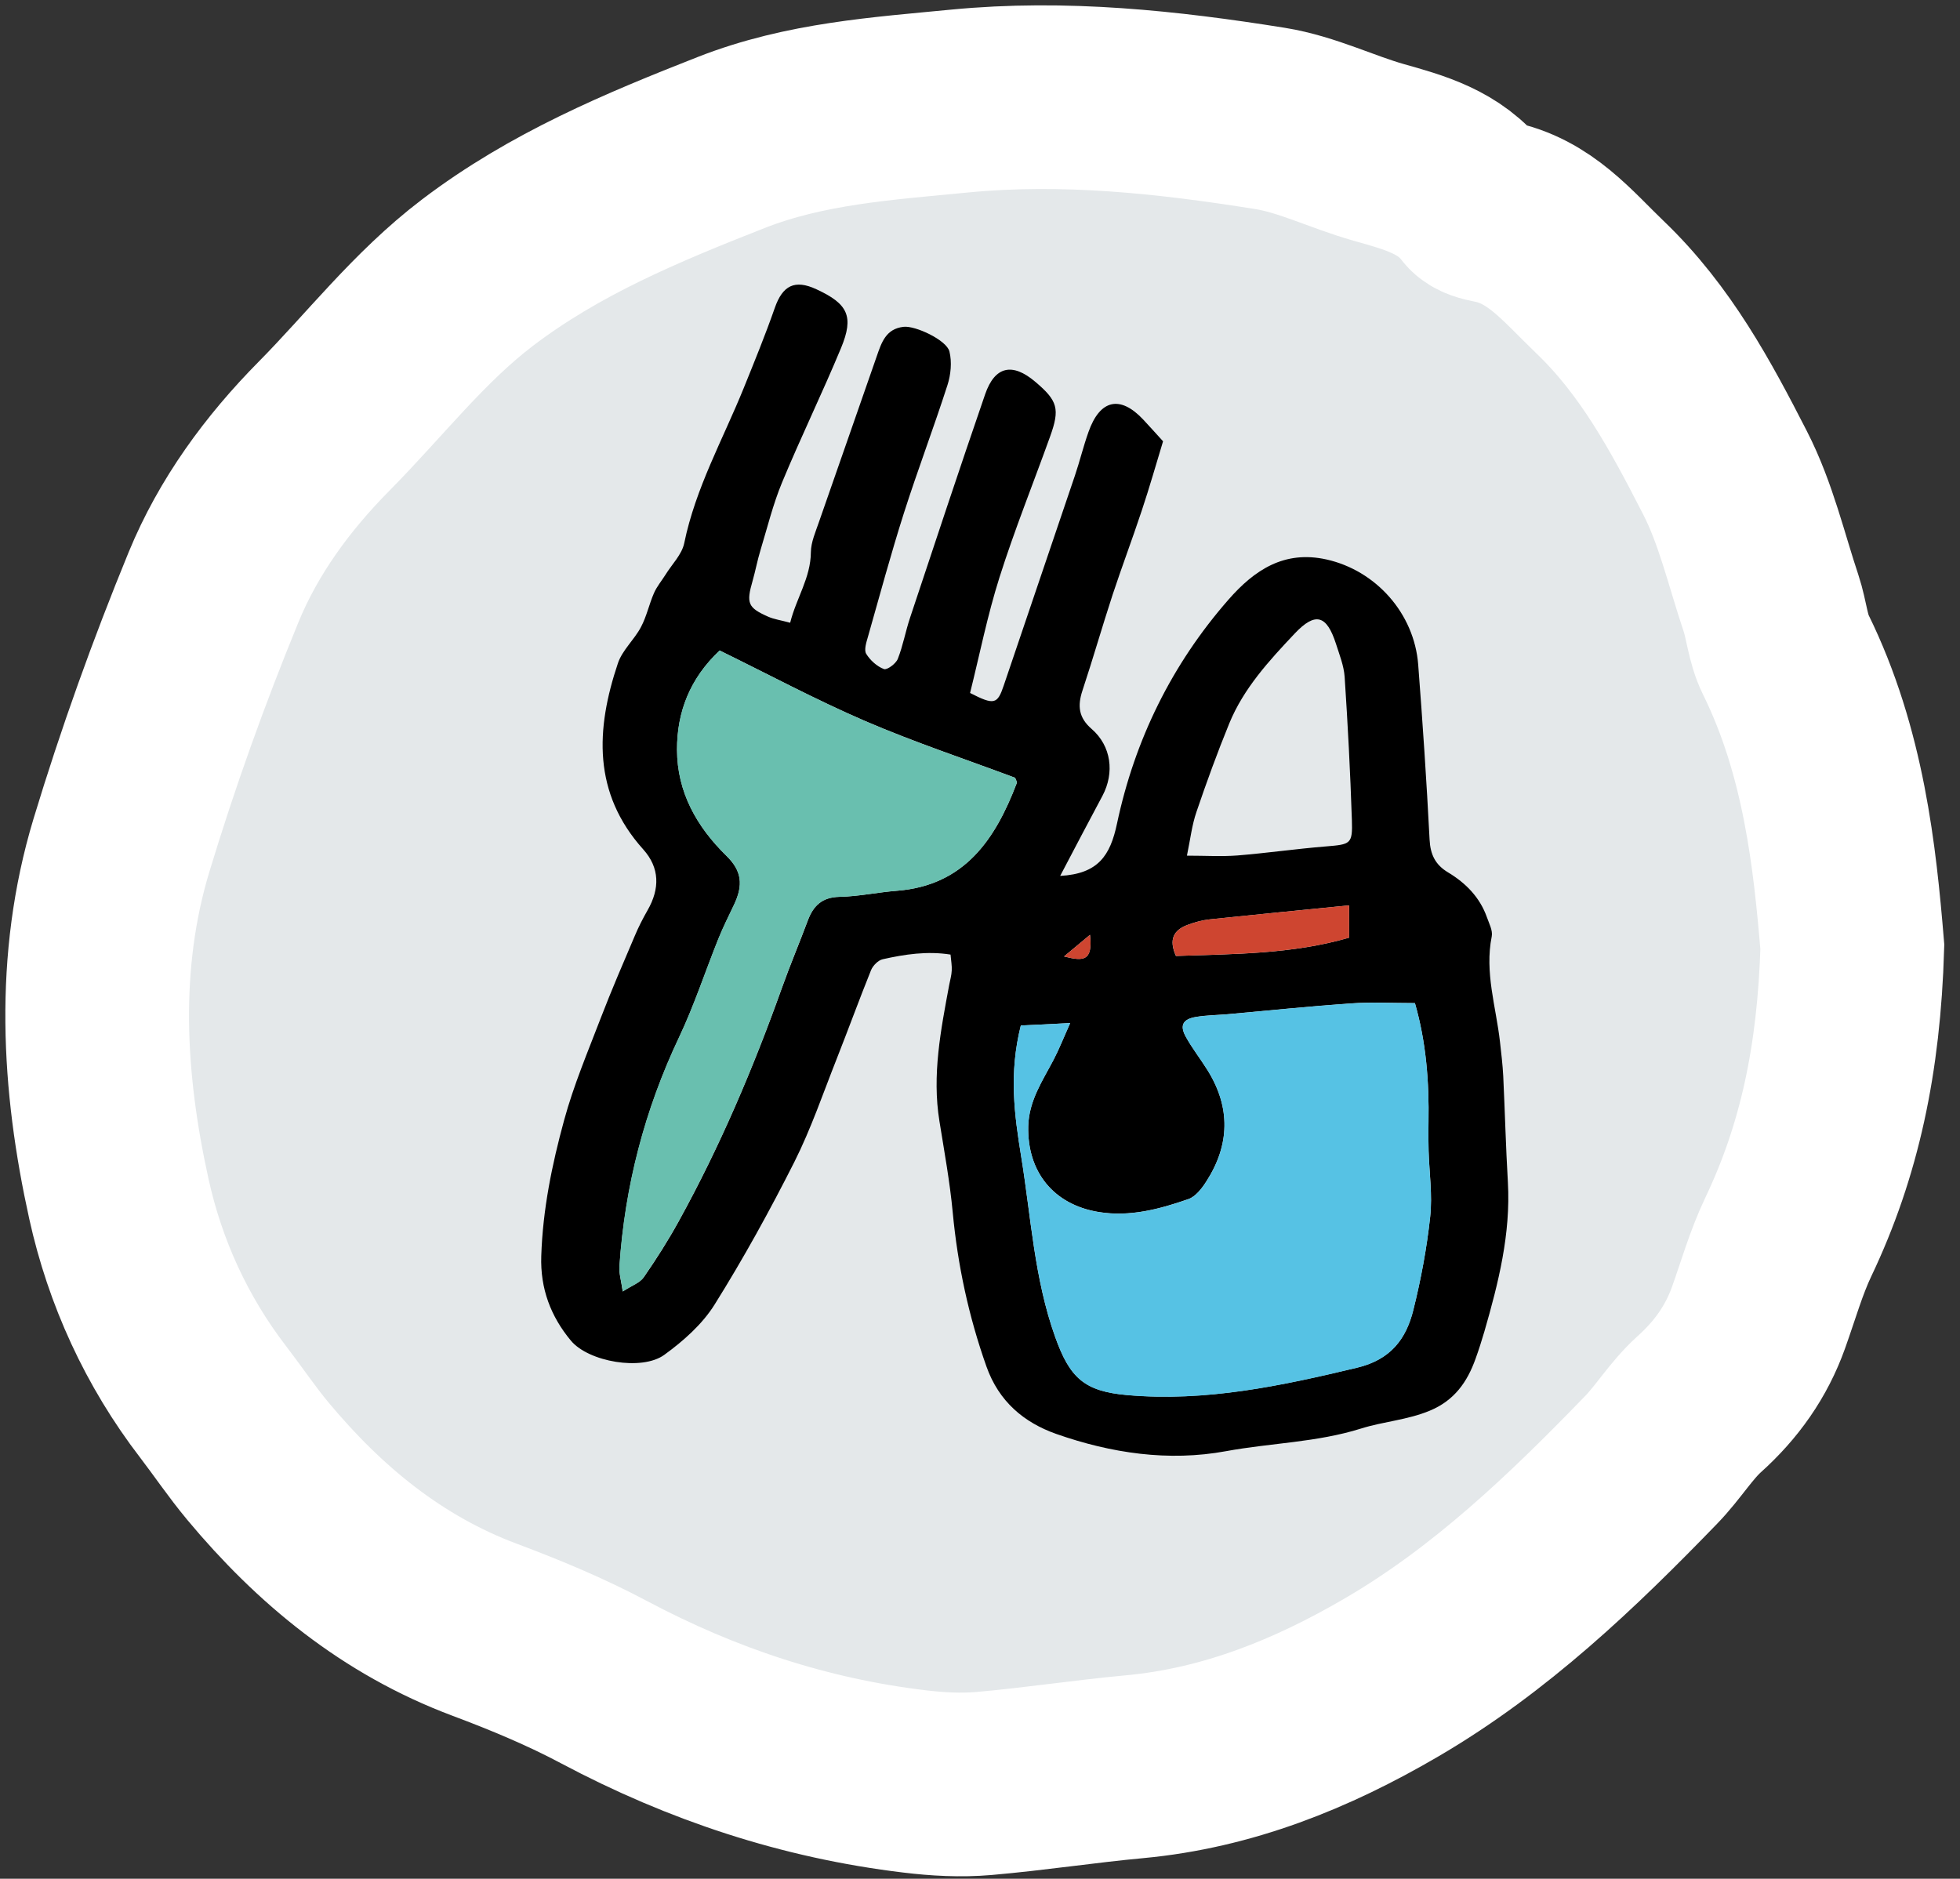 <svg width="121" height="116" viewBox="0 0 121 116" fill="none" xmlns="http://www.w3.org/2000/svg">
<rect x="0" y="0" width="121" height="116" fill="#333333" stroke="none"/>
<g id="Group">
<path id="Vector" d="M114.353 58.466C114.145 65.418 112.939 71.047 110.394 76.388C109.641 77.974 109.158 79.689 108.564 81.349C107.812 83.456 106.576 85.196 104.899 86.702C103.785 87.707 102.984 89.054 101.931 90.138C97.06 95.173 92 100.012 85.905 103.57C80.991 106.443 75.79 108.55 70.038 109.083C66.93 109.371 63.846 109.849 60.737 110.118C59.323 110.241 57.867 110.161 56.453 109.989C49.686 109.181 43.334 107.074 37.307 103.871C34.939 102.609 32.436 101.568 29.915 100.624C24.23 98.493 19.739 94.8 15.908 90.2C14.935 89.03 14.085 87.768 13.161 86.561C10.284 82.819 8.339 78.556 7.341 74.03C5.744 66.796 5.316 59.41 7.494 52.2C9.128 46.804 11.043 41.47 13.185 36.251C14.721 32.515 17.12 29.232 20.002 26.317C23.141 23.144 25.87 19.579 29.468 16.841C34.229 13.215 39.632 10.961 45.139 8.799C49.71 7.005 54.465 6.704 59.244 6.239C65.694 5.614 72.064 6.3 78.397 7.311C80.692 7.678 82.864 8.775 85.122 9.412C87.331 10.036 89.509 10.618 91.002 12.578C91.222 12.866 91.737 12.982 92.141 13.062C95.059 13.632 96.76 15.8 98.774 17.729C102.213 21.018 104.391 25.085 106.49 29.183C107.781 31.694 108.43 34.542 109.335 37.249C109.678 38.285 109.757 39.442 110.235 40.404C113.215 46.449 113.894 52.96 114.353 58.466Z" fill="#E4E8EA" stroke="white" stroke-width="11.339" stroke-miterlimit="10"/>
<g id="Group_2">
<path id="Vector_2" d="M65.449 54.081C67.799 53.952 68.539 52.825 68.956 50.859C70.051 45.69 72.333 41.029 75.84 37.023C77.449 35.185 79.285 33.967 81.885 34.542C84.939 35.222 87.307 37.868 87.552 41.035C87.827 44.63 88.072 48.232 88.255 51.839C88.304 52.77 88.61 53.395 89.4 53.867C90.489 54.522 91.358 55.404 91.792 56.629C91.927 57.015 92.165 57.456 92.092 57.817C91.645 60.041 92.355 62.154 92.6 64.316C92.679 65.02 92.765 65.731 92.802 66.441C92.906 68.628 92.961 70.814 93.089 73.001C93.267 76.18 92.508 79.199 91.639 82.207C91.474 82.77 91.296 83.334 91.094 83.891C90.581 85.33 89.785 86.47 88.267 87.1C86.885 87.676 85.398 87.768 84.021 88.203C81.286 89.061 78.452 89.091 75.686 89.6C72.131 90.255 68.588 89.722 65.204 88.534C63.21 87.829 61.661 86.531 60.897 84.369C59.801 81.276 59.122 78.115 58.816 74.851C58.639 72.97 58.296 71.096 57.996 69.228C57.531 66.368 58.082 63.581 58.602 60.794C58.657 60.506 58.743 60.218 58.755 59.924C58.773 59.636 58.718 59.342 58.681 58.938C57.243 58.711 55.861 58.92 54.496 59.226C54.214 59.287 53.89 59.618 53.774 59.9C53.046 61.706 52.379 63.538 51.663 65.351C50.818 67.488 50.072 69.687 49.044 71.733C47.526 74.74 45.898 77.699 44.112 80.553C43.353 81.766 42.184 82.801 41.009 83.652C39.632 84.657 36.334 84.087 35.245 82.776C34.003 81.282 33.348 79.567 33.415 77.552C33.507 74.685 34.076 71.904 34.823 69.173C35.41 67.011 36.297 64.922 37.099 62.827C37.754 61.125 38.476 59.453 39.192 57.774C39.418 57.235 39.688 56.709 39.975 56.206C40.746 54.865 40.728 53.579 39.712 52.446C36.579 48.96 36.781 45.016 38.145 40.955C38.415 40.141 39.161 39.497 39.571 38.713C39.92 38.058 40.073 37.305 40.373 36.619C40.55 36.214 40.844 35.865 41.083 35.486C41.48 34.842 42.092 34.242 42.239 33.544C42.937 30.132 44.632 27.125 45.917 23.952C46.578 22.317 47.251 20.675 47.832 19.009C48.316 17.625 49.062 17.239 50.396 17.858C52.348 18.758 52.733 19.53 51.92 21.49C50.763 24.277 49.441 26.99 48.285 29.777C47.722 31.131 47.373 32.57 46.945 33.979C46.755 34.604 46.639 35.24 46.461 35.865C46.064 37.243 46.162 37.519 47.422 38.076C47.783 38.236 48.193 38.291 48.781 38.45C49.16 36.925 50.047 35.681 50.059 34.095C50.066 33.47 50.353 32.833 50.561 32.221C51.742 28.816 52.942 25.416 54.123 22.005C54.422 21.141 54.692 20.302 55.781 20.179C56.503 20.093 58.443 21 58.614 21.704C58.773 22.354 58.7 23.131 58.492 23.775C57.641 26.421 56.65 29.024 55.805 31.67C54.998 34.205 54.306 36.772 53.578 39.332C53.48 39.669 53.333 40.128 53.474 40.367C53.719 40.765 54.135 41.145 54.569 41.31C54.753 41.384 55.31 40.98 55.426 40.679C55.75 39.859 55.903 38.971 56.185 38.132C57.715 33.532 59.238 28.926 60.817 24.344C61.417 22.605 62.5 22.372 63.913 23.573C65.302 24.748 65.443 25.245 64.825 26.96C63.785 29.857 62.634 32.711 61.704 35.645C60.958 37.997 60.474 40.434 59.887 42.786C61.38 43.552 61.576 43.485 61.967 42.321C63.424 38.003 64.898 33.697 66.355 29.379C66.661 28.479 66.881 27.554 67.199 26.666C67.909 24.657 69.157 24.387 70.583 25.912C70.944 26.298 71.299 26.696 71.801 27.247C71.385 28.613 70.969 30.083 70.485 31.529C69.91 33.268 69.261 34.983 68.686 36.723C68.044 38.683 67.475 40.673 66.826 42.633C66.514 43.577 66.581 44.306 67.395 45.01C68.607 46.063 68.815 47.711 68.062 49.132C67.212 50.724 66.367 52.329 65.449 54.081ZM63.02 63.317C62.279 66.282 62.622 68.817 63.044 71.415C63.65 75.145 63.846 78.936 65.143 82.55C66.043 85.067 66.93 85.9 69.586 86.133C74.432 86.561 79.101 85.563 83.782 84.442C85.85 83.946 86.805 82.678 87.252 80.878C87.723 78.985 88.084 77.056 88.292 75.12C88.439 73.785 88.237 72.407 88.194 71.047C88.176 70.459 88.176 69.871 88.188 69.283C88.231 66.802 88.047 64.352 87.35 61.933C85.961 61.933 84.669 61.86 83.391 61.952C80.851 62.129 78.324 62.392 75.79 62.619C75.142 62.674 74.487 62.68 73.845 62.785C73.025 62.919 72.811 63.305 73.208 64.016C73.606 64.738 74.126 65.394 74.561 66.098C75.98 68.395 75.919 70.692 74.475 72.94C74.2 73.374 73.808 73.883 73.361 74.036C71.581 74.655 69.757 75.145 67.829 74.832C65.039 74.379 63.405 72.346 63.479 69.522C63.522 67.954 64.36 66.735 65.039 65.437C65.376 64.8 65.639 64.126 66.067 63.164C64.77 63.238 63.858 63.281 63.02 63.317ZM38.445 79.738C39.021 79.365 39.51 79.199 39.743 78.862C40.514 77.748 41.242 76.602 41.897 75.414C44.448 70.79 46.504 65.945 48.279 60.978C48.775 59.587 49.356 58.221 49.87 56.837C50.212 55.912 50.757 55.392 51.834 55.373C53.009 55.349 54.178 55.092 55.359 55C59.532 54.675 61.441 51.839 62.769 48.354C62.8 48.268 62.708 48.14 62.671 48.023C59.587 46.866 56.448 45.825 53.425 44.526C50.359 43.203 47.398 41.617 44.43 40.165C42.588 41.892 41.792 43.975 41.799 46.29C41.805 48.899 43.004 51.037 44.852 52.844C45.801 53.775 45.898 54.638 45.317 55.863C44.987 56.555 44.644 57.241 44.356 57.952C43.543 59.973 42.863 62.062 41.933 64.028C39.804 68.523 38.58 73.234 38.243 78.183C38.207 78.617 38.347 79.065 38.445 79.738ZM73.275 52.831C74.426 52.831 75.411 52.893 76.39 52.819C78.208 52.672 80.019 52.409 81.842 52.262C83.384 52.133 83.507 52.127 83.458 50.626C83.36 47.68 83.207 44.728 83.011 41.788C82.962 41.096 82.687 40.416 82.473 39.742C81.904 37.984 81.212 37.758 79.927 39.118C78.354 40.784 76.776 42.499 75.888 44.667C75.154 46.462 74.487 48.293 73.863 50.13C73.582 50.945 73.484 51.827 73.275 52.831ZM83.287 55.9C80.282 56.2 77.486 56.47 74.683 56.764C74.218 56.813 73.753 56.941 73.312 57.107C72.462 57.425 72.137 57.995 72.596 59.024C76.176 58.901 79.75 58.92 83.28 57.897C83.287 57.278 83.287 56.764 83.287 55.9ZM67.291 57.719C66.679 58.234 66.294 58.552 65.688 59.054C66.856 59.348 67.475 59.379 67.291 57.719Z" fill="black"/>
<path id="Vector_3" d="M63.02 63.317C63.858 63.275 64.77 63.232 66.067 63.17C65.633 64.132 65.37 64.806 65.039 65.443C64.354 66.747 63.522 67.96 63.479 69.528C63.405 72.352 65.039 74.385 67.829 74.838C69.757 75.151 71.581 74.661 73.361 74.042C73.808 73.889 74.193 73.381 74.475 72.946C75.919 70.698 75.98 68.395 74.561 66.104C74.126 65.4 73.606 64.744 73.208 64.022C72.817 63.311 73.025 62.925 73.845 62.791C74.487 62.687 75.142 62.68 75.79 62.625C78.324 62.399 80.857 62.129 83.39 61.958C84.669 61.866 85.967 61.939 87.35 61.939C88.047 64.359 88.231 66.808 88.188 69.289C88.176 69.877 88.182 70.465 88.194 71.053C88.231 72.413 88.433 73.785 88.292 75.126C88.084 77.062 87.723 78.997 87.252 80.884C86.805 82.684 85.85 83.952 83.782 84.448C79.101 85.569 74.438 86.568 69.586 86.139C66.93 85.906 66.043 85.073 65.143 82.556C63.852 78.942 63.656 75.151 63.044 71.421C62.622 68.824 62.273 66.282 63.02 63.317Z" fill="#56C2E4"/>
<path id="Vector_4" d="M38.445 79.738C38.353 79.058 38.213 78.618 38.237 78.183C38.568 73.234 39.791 68.524 41.927 64.028C42.857 62.062 43.536 59.973 44.35 57.952C44.638 57.241 44.98 56.555 45.311 55.863C45.892 54.638 45.794 53.775 44.846 52.844C42.998 51.037 41.799 48.899 41.792 46.29C41.786 43.975 42.582 41.892 44.424 40.165C47.398 41.617 50.353 43.203 53.419 44.526C56.442 45.831 59.581 46.872 62.665 48.023C62.702 48.14 62.793 48.268 62.763 48.354C61.441 51.845 59.526 54.681 55.352 55C54.178 55.092 53.003 55.349 51.828 55.373C50.757 55.398 50.212 55.918 49.864 56.837C49.343 58.221 48.768 59.581 48.273 60.978C46.498 65.951 44.442 70.796 41.89 75.414C41.236 76.602 40.507 77.748 39.736 78.862C39.51 79.206 39.02 79.365 38.445 79.738Z" fill="#69BFAF"/>
<path id="Vector_5" d="M83.287 55.9C83.287 56.764 83.287 57.278 83.287 57.897C79.75 58.919 76.182 58.895 72.603 59.024C72.137 57.989 72.468 57.425 73.318 57.106C73.759 56.941 74.224 56.812 74.689 56.764C77.486 56.469 80.288 56.2 83.287 55.9Z" fill="#CE4530"/>
<path id="Vector_6" d="M67.292 57.719C67.481 59.379 66.863 59.348 65.689 59.054C66.294 58.552 66.674 58.234 67.292 57.719Z" fill="#CE4530"/>
</g>
</g>
</svg>
